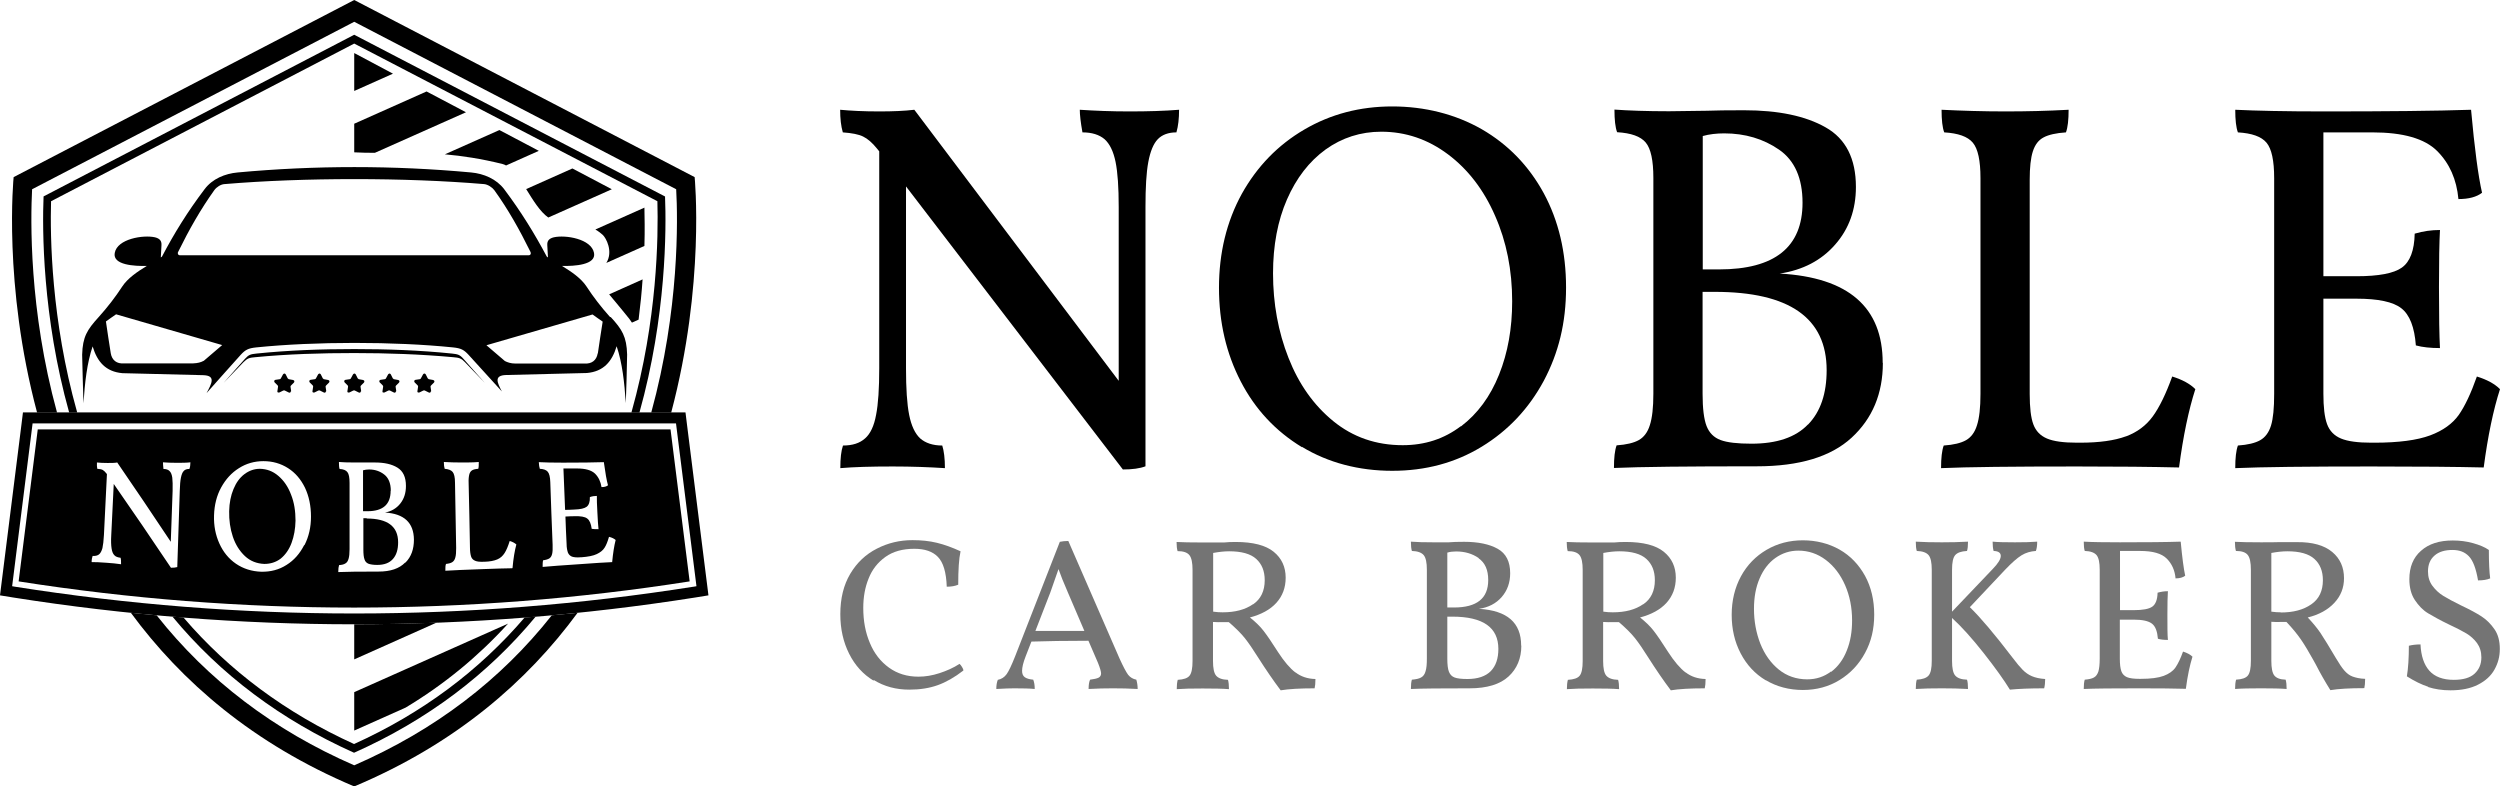 <?xml version="1.0" encoding="UTF-8"?>
<svg xmlns="http://www.w3.org/2000/svg" id="Layer_2" data-name="Layer 2" viewBox="0 0 150.33 47.28">
  <defs>
    <style>
      .cls-1 {
        fill: #747474;
      }

      .cls-1, .cls-2, .cls-3 {
        stroke-width: 0px;
      }

      .cls-2 {
        fill-rule: evenodd;
      }
    </style>
  </defs>
  <g id="Layer_1-2" data-name="Layer 1">
    <g>
      <g>
        <g>
          <path class="cls-1" d="M52.53,40.93c-.63-.38-1.12-.92-1.47-1.62s-.53-1.48-.53-2.38c0-.95.2-1.76.6-2.43.4-.67.93-1.17,1.6-1.51.66-.34,1.37-.51,2.14-.51.53,0,1.02.05,1.47.16.45.11.92.28,1.42.51-.1.45-.14,1.12-.14,2.01-.19.08-.42.12-.69.12-.03-.87-.21-1.46-.53-1.79s-.79-.49-1.42-.49c-.7,0-1.28.16-1.74.49-.46.33-.8.76-1.01,1.3-.22.54-.32,1.13-.32,1.77,0,.78.13,1.48.4,2.11.26.63.65,1.12,1.15,1.48.5.36,1.09.54,1.77.54.41,0,.83-.07,1.26-.21.43-.14.84-.32,1.21-.56.05.04.1.11.15.19.05.08.08.15.08.21-.53.41-1.04.7-1.54.88-.5.18-1.07.27-1.71.27-.8,0-1.51-.19-2.14-.58Z"></path>
          <path class="cls-1" d="M68.41,41.43c-.52-.03-1.01-.04-1.48-.04s-.95.01-1.47.04c0-.25.03-.44.09-.56.24-.03.41-.07.51-.12.1-.05.15-.14.15-.26,0-.1-.06-.32-.19-.64l-.57-1.32c-1.38,0-2.52.02-3.43.05l-.35.9c-.14.36-.21.65-.21.86,0,.17.05.3.16.38.11.08.28.13.51.15.06.15.09.33.09.56-.29-.03-.71-.04-1.23-.04-.22,0-.58.01-1.08.04,0-.22.03-.4.09-.55.22-.04.4-.16.53-.34.13-.18.3-.54.51-1.07l2.69-6.89c.15-.03.32-.05.51-.05l3.09,7.09c.22.48.39.8.51.96.13.16.29.25.49.29.05.17.08.36.08.56ZM65.21,37.95l-.99-2.31c-.26-.6-.45-1.07-.57-1.42-.1.29-.26.76-.49,1.4l-.9,2.32h2.95Z"></path>
          <path class="cls-1" d="M77.9,40.43c.32.25.72.39,1.2.4,0,.25-.02.44-.05.56-.88,0-1.56.04-2.04.12-.43-.57-.89-1.24-1.38-2.01-.29-.46-.54-.83-.77-1.12-.23-.29-.55-.61-.97-.97h-.43c-.12.01-.29,0-.52-.01v2.35c0,.43.06.73.19.88.13.15.36.24.71.25.04.13.06.32.06.56-.38-.03-.91-.04-1.58-.04s-1.17.01-1.56.04c0-.23.02-.42.06-.56.36-.02.59-.1.71-.25.12-.15.18-.44.18-.88v-5.48c0-.43-.06-.73-.19-.89s-.36-.24-.71-.24c-.04-.14-.06-.32-.06-.55.35.02.85.03,1.51.03h1.35c.19-.02.42-.03.69-.03,1.05,0,1.81.2,2.29.59.48.39.72.91.72,1.56,0,.6-.19,1.1-.56,1.51s-.91.7-1.59.88c.33.26.6.52.81.79s.5.69.88,1.29c.37.57.72.98,1.05,1.23ZM75.35,36.34c.47-.32.7-.81.7-1.45,0-.55-.17-.97-.51-1.28s-.89-.46-1.63-.46c-.31,0-.63.04-.96.1v3.53c.21.03.4.04.57.04.75,0,1.36-.16,1.83-.49Z"></path>
          <path class="cls-1" d="M91.48,38.83c0,.76-.26,1.38-.77,1.85-.51.47-1.3.71-2.34.71-1.71,0-2.88.01-3.53.04,0-.25.02-.44.06-.56.24-.02.43-.06.55-.13.13-.07.22-.19.27-.37.06-.18.08-.44.08-.77v-5.34c0-.43-.06-.72-.19-.88-.13-.15-.36-.24-.71-.25-.04-.12-.06-.31-.06-.56.35.03.8.04,1.35.04h.93c.21-.02.51-.03.92-.03.85,0,1.52.14,2.02.42.5.28.75.77.75,1.47,0,.56-.17,1.04-.51,1.43-.34.39-.8.63-1.37.71,1.7.1,2.54.83,2.54,2.21ZM88.92,33.56c-.39-.27-.84-.4-1.36-.4-.19,0-.37.02-.53.07v3.3h.4c1.38,0,2.06-.55,2.06-1.65,0-.61-.19-1.04-.58-1.31ZM89.64,40.36c.31-.32.46-.76.46-1.34,0-1.29-.92-1.94-2.77-1.94h-.3v2.52c0,.36.03.63.1.8s.18.28.34.34c.16.06.42.09.77.09.62,0,1.09-.16,1.4-.47Z"></path>
          <path class="cls-1" d="M101.36,40.43c.32.25.72.39,1.2.4,0,.25-.02.44-.05.56-.88,0-1.56.04-2.04.12-.43-.57-.89-1.24-1.38-2.01-.29-.46-.54-.83-.77-1.12-.23-.29-.55-.61-.97-.97h-.43c-.12.01-.29,0-.52-.01v2.35c0,.43.06.73.19.88.13.15.36.24.71.25.04.13.06.32.06.56-.38-.03-.91-.04-1.58-.04s-1.17.01-1.56.04c0-.23.02-.42.06-.56.36-.02.59-.1.71-.25.12-.15.18-.44.18-.88v-5.48c0-.43-.06-.73-.19-.89s-.36-.24-.71-.24c-.04-.14-.06-.32-.06-.55.35.02.85.03,1.51.03h1.35c.19-.02.42-.03.69-.03,1.05,0,1.81.2,2.29.59.48.39.72.91.72,1.56,0,.6-.19,1.1-.56,1.51s-.91.7-1.59.88c.33.26.6.52.81.79s.5.69.88,1.29c.37.57.72.98,1.05,1.23ZM98.81,36.34c.47-.32.7-.81.7-1.45,0-.55-.17-.97-.51-1.28s-.89-.46-1.63-.46c-.31,0-.63.04-.96.1v3.53c.21.03.4.04.57.04.75,0,1.36-.16,1.83-.49Z"></path>
          <path class="cls-1" d="M106.18,40.91c-.65-.39-1.15-.93-1.51-1.62-.36-.69-.54-1.46-.54-2.32s.19-1.64.56-2.32.89-1.21,1.54-1.59c.65-.38,1.38-.57,2.18-.57s1.56.19,2.21.56,1.16.91,1.53,1.58c.37.68.55,1.46.55,2.33s-.18,1.62-.55,2.3c-.37.69-.88,1.23-1.53,1.63-.65.4-1.39.6-2.21.6s-1.58-.2-2.23-.59ZM110.11,40.4c.41-.31.73-.74.94-1.28.22-.54.32-1.14.32-1.81,0-.77-.14-1.48-.42-2.12-.28-.64-.67-1.15-1.16-1.52-.49-.37-1.04-.56-1.65-.56-.51,0-.97.15-1.38.44-.41.29-.73.71-.95,1.23-.23.53-.34,1.14-.34,1.83,0,.75.13,1.44.38,2.09.26.65.63,1.17,1.11,1.56s1.06.59,1.71.59c.55,0,1.02-.16,1.43-.47Z"></path>
          <path class="cls-1" d="M121.63,40.28c.16.16.34.29.55.38.21.09.48.15.8.17,0,.22-.02.4-.06.56-.87,0-1.55.03-2.06.08-.35-.57-.87-1.3-1.57-2.19-.7-.89-1.34-1.6-1.91-2.12v2.58c0,.43.06.73.19.88.13.15.36.24.71.25.04.12.06.31.06.56-.52-.03-1.04-.04-1.57-.04-.61,0-1.13.01-1.57.04,0-.25.02-.44.06-.56.35-.02.58-.1.71-.25s.19-.44.19-.88v-5.48c0-.43-.06-.72-.19-.88-.13-.15-.36-.24-.71-.25-.04-.12-.06-.31-.06-.56.48.03,1,.04,1.57.04.53,0,1.05-.01,1.57-.04,0,.25-.02.44-.06.56-.35.02-.58.1-.71.25-.13.15-.19.44-.19.88v2.52l2.45-2.57c.32-.33.48-.59.48-.78s-.14-.29-.43-.3c-.04-.14-.06-.32-.06-.56.29.03.73.04,1.34.04.55,0,.99-.01,1.34-.04,0,.25-.03.44-.08.56-.31.02-.6.1-.86.26-.26.16-.59.45-.99.87l-2.12,2.25c.62.6,1.48,1.61,2.57,3.04.25.33.45.57.61.73Z"></path>
          <path class="cls-1" d="M131.84,39.48c-.16.51-.3,1.16-.4,1.94-.67-.02-1.6-.03-2.78-.03-1.59,0-2.71.01-3.36.04,0-.25.02-.44.06-.56.24-.02.43-.06.55-.13.13-.07.21-.19.27-.36.05-.17.08-.43.08-.78v-5.34c0-.43-.06-.72-.19-.88-.13-.15-.36-.24-.71-.25-.04-.12-.06-.31-.06-.56.51.03,1.24.04,2.18.04,1.58,0,2.79-.01,3.65-.04.09.95.18,1.64.27,2.05-.13.1-.32.16-.58.16-.04-.48-.22-.88-.53-1.19s-.84-.46-1.6-.46h-1.21v3.56h.82c.55,0,.92-.07,1.12-.21.2-.14.31-.42.32-.84.21-.06.42-.09.62-.09-.02.29-.03.77-.03,1.42,0,.71,0,1.21.03,1.51-.23,0-.43-.02-.6-.07-.04-.45-.15-.75-.36-.91s-.57-.24-1.11-.24h-.82v2.35c0,.33.03.58.09.75s.18.29.34.36c.17.07.42.1.75.1h.08c.6,0,1.06-.06,1.38-.18.32-.12.56-.29.71-.51.15-.22.3-.53.45-.95.25.08.44.18.57.31Z"></path>
          <path class="cls-1" d="M140.97,40.32c.14.16.3.29.49.36s.44.13.76.14c0,.25-.02.44-.05.56-.88,0-1.56.04-2.04.12-.33-.53-.62-1.04-.87-1.53l-.16-.29c-.27-.48-.51-.89-.73-1.21-.22-.32-.51-.68-.88-1.07h-.4c-.13.01-.3,0-.51-.01v2.35c0,.43.06.73.18.88.12.15.34.24.68.25.04.13.06.32.06.56-.37-.03-.89-.04-1.54-.04s-1.17.01-1.56.04c0-.23.02-.42.06-.56.36-.02.59-.1.71-.25.12-.15.18-.44.18-.88v-5.48c0-.43-.06-.73-.19-.89s-.36-.24-.71-.24c-.04-.14-.06-.32-.06-.55.35.02.87.03,1.56.03.48,0,.83,0,1.08-.01h1.09c.93-.01,1.64.19,2.12.59.48.4.71.93.71,1.58,0,.57-.19,1.06-.58,1.48s-.92.71-1.6.88c.3.32.56.63.77.94s.51.81.92,1.5c.2.34.37.59.51.75ZM137.15,36.83c.75,0,1.36-.16,1.83-.49.47-.32.7-.81.7-1.45,0-.55-.17-.97-.51-1.28s-.89-.46-1.63-.46c-.31,0-.63.04-.96.1v3.53c.21.03.4.04.57.04Z"></path>
          <path class="cls-1" d="M146.02,41.3c-.4-.13-.83-.34-1.29-.63.08-.48.12-1.1.12-1.84.2-.05.43-.08.7-.08.03.69.21,1.22.53,1.58.32.36.81.55,1.47.55.56,0,.98-.12,1.25-.37.27-.25.41-.57.41-.98,0-.34-.09-.62-.26-.86-.17-.23-.39-.43-.64-.58-.25-.15-.6-.33-1.05-.54-.52-.25-.93-.48-1.25-.67s-.58-.47-.8-.8c-.22-.33-.33-.75-.33-1.25,0-.73.23-1.3.7-1.71.47-.42,1.1-.62,1.91-.62.42,0,.83.05,1.22.16s.71.24.95.41c0,.77.03,1.34.08,1.71-.19.08-.43.12-.73.12-.12-.71-.3-1.19-.55-1.45s-.57-.38-.99-.38c-.46,0-.82.11-1.08.34-.26.23-.39.54-.39.95,0,.34.09.63.27.87.18.24.39.44.65.6s.61.35,1.06.57c.51.24.92.46,1.23.66s.57.46.79.78c.22.32.32.71.32,1.18s-.11.86-.32,1.24-.54.68-.99.91c-.45.23-1,.34-1.66.34-.5,0-.95-.07-1.35-.2Z"></path>
        </g>
        <g>
          <path class="cls-3" d="M70.9,6.6c0,.53-.05.98-.16,1.36-.48,0-.86.14-1.12.41-.26.27-.45.73-.57,1.37-.12.64-.17,1.54-.17,2.7v15.6c-.34.13-.79.19-1.36.19l-13.04-17.02v10.93c0,1.22.06,2.16.19,2.81s.35,1.12.66,1.41c.32.28.76.43,1.33.43.1.32.16.77.16,1.36-.95-.06-1.99-.1-3.13-.1-1.31,0-2.36.03-3.16.1,0-.59.05-1.04.16-1.36.57,0,1.01-.14,1.33-.43.32-.28.54-.75.66-1.41.13-.65.19-1.59.19-2.81v-13.04l-.13-.16c-.29-.36-.57-.6-.84-.73-.26-.13-.67-.21-1.22-.25-.11-.38-.16-.83-.16-1.36.63.06,1.41.1,2.34.1.84,0,1.55-.03,2.12-.1l12.29,16.3v-10.45c0-1.18-.06-2.08-.19-2.72-.13-.63-.35-1.08-.66-1.36-.32-.27-.76-.41-1.33-.41-.11-.61-.16-1.06-.16-1.36.91.06,1.89.1,2.97.1,1.14,0,2.14-.03,3-.1Z"></path>
          <path class="cls-3" d="M78.29,26.89c-1.58-.96-2.81-2.27-3.68-3.95s-1.31-3.55-1.31-5.64.46-3.98,1.37-5.64c.92-1.65,2.17-2.94,3.76-3.87,1.59-.93,3.35-1.39,5.29-1.39s3.79.46,5.38,1.37c1.59.92,2.83,2.2,3.73,3.85.89,1.65,1.34,3.54,1.34,5.67s-.45,3.93-1.34,5.61c-.9,1.67-2.14,2.99-3.73,3.96-1.59.97-3.38,1.45-5.38,1.45s-3.85-.48-5.43-1.44ZM87.85,25.64c1-.76,1.76-1.79,2.29-3.11.53-1.32.79-2.78.79-4.41,0-1.87-.34-3.59-1.03-5.15-.68-1.56-1.63-2.79-2.83-3.69-1.2-.9-2.54-1.36-4.01-1.36-1.24,0-2.36.36-3.35,1.07-.99.72-1.76,1.72-2.32,3-.56,1.28-.84,2.77-.84,4.45,0,1.81.31,3.51.93,5.08.62,1.58,1.52,2.85,2.7,3.81,1.18.96,2.57,1.44,4.17,1.44,1.33,0,2.49-.38,3.49-1.14Z"></path>
          <path class="cls-3" d="M113.22,21.82c0,1.85-.63,3.35-1.88,4.5-1.25,1.15-3.15,1.72-5.7,1.72-4.15,0-7.01.03-8.59.1,0-.61.05-1.06.16-1.36.59-.04,1.04-.15,1.34-.32s.53-.47.66-.9c.14-.43.21-1.06.21-1.88v-12.98c0-1.05-.15-1.76-.46-2.13-.31-.37-.88-.57-1.72-.62-.11-.29-.16-.75-.16-1.36.84.06,1.94.1,3.28.1l2.27-.03c.51-.02,1.25-.03,2.24-.03,2.06,0,3.7.34,4.91,1.03,1.21.68,1.82,1.88,1.82,3.58,0,1.37-.42,2.53-1.25,3.47-.83.95-1.94,1.53-3.33,1.74,4.13.23,6.19,2.02,6.19,5.37ZM106.98,9c-.94-.65-2.04-.98-3.3-.98-.46,0-.9.05-1.29.16v8.02h.98c3.35,0,5.02-1.34,5.02-4.01,0-1.47-.47-2.54-1.41-3.19ZM108.72,25.53c.75-.77,1.12-1.86,1.12-3.27,0-3.14-2.24-4.71-6.73-4.71h-.73v6.13c0,.88.08,1.53.24,1.94s.44.69.84.84c.4.15,1.02.22,1.86.22,1.52,0,2.65-.38,3.39-1.15Z"></path>
          <path class="cls-3" d="M127.84,26.24c.67-.25,1.21-.65,1.61-1.2.4-.55.79-1.35,1.17-2.4.61.19,1.07.44,1.39.76-.4,1.24-.73,2.81-.98,4.71-1.64-.04-3.68-.06-6.13-.06-3.87,0-6.6.03-8.18.1,0-.61.05-1.06.16-1.36.59-.04,1.04-.15,1.34-.32s.53-.47.66-.9c.14-.43.21-1.06.21-1.88v-12.98c0-1.05-.15-1.76-.46-2.13-.31-.37-.88-.57-1.72-.62-.11-.29-.16-.75-.16-1.36,1.22.06,2.49.1,3.82.1s2.56-.03,3.82-.1c0,.61-.05,1.06-.16,1.36-.59.04-1.04.14-1.34.3-.31.16-.52.44-.65.84-.13.4-.19.97-.19,1.71v12.88c0,.82.07,1.43.22,1.83.15.4.42.68.82.85.4.17,1,.25,1.8.25h.19c1.16,0,2.07-.13,2.75-.38Z"></path>
          <path class="cls-3" d="M150.33,23.4c-.4,1.24-.73,2.81-.98,4.71-1.64-.04-3.9-.06-6.76-.06-3.87,0-6.6.03-8.18.1,0-.61.05-1.06.16-1.36.59-.04,1.04-.15,1.34-.32s.52-.46.65-.88c.13-.42.19-1.05.19-1.9v-12.98c0-1.05-.15-1.76-.46-2.13-.31-.37-.88-.57-1.72-.62-.11-.29-.16-.75-.16-1.36,1.24.06,3.01.1,5.31.1,3.83,0,6.79-.03,8.87-.1.21,2.32.43,3.98.66,4.99-.32.25-.79.38-1.42.38-.11-1.18-.53-2.14-1.28-2.89-.75-.75-2.05-1.12-3.9-1.12h-2.94v8.65h1.99c1.33,0,2.24-.17,2.73-.52.49-.35.75-1.03.77-2.04.51-.15,1.01-.22,1.52-.22-.04.72-.06,1.86-.06,3.44,0,1.73.02,2.95.06,3.66-.57,0-1.05-.05-1.45-.16-.08-1.09-.37-1.84-.87-2.23-.49-.39-1.4-.58-2.7-.58h-1.99v5.72c0,.8.07,1.41.22,1.82.15.41.43.7.84.87.41.17,1.02.25,1.82.25h.19c1.45,0,2.57-.15,3.35-.44.78-.29,1.35-.71,1.72-1.23.37-.53.73-1.29,1.09-2.31.61.19,1.07.44,1.39.76Z"></path>
        </g>
      </g>
      <g>
        <g>
          <path class="cls-2" d="M36.69,19.07c-.54-.6-1.01-1.21-1.42-1.84-.32-.49-.9-.89-1.48-1.24.75.02,2.07-.06,1.93-.78-.16-.85-1.72-1.1-2.42-.94-.28.07-.41.21-.39.48l.04.73s-.05-.03-.07-.05c-.74-1.39-1.54-2.69-2.56-4.05-.47-.62-1.23-.94-1.99-1.01-4.66-.43-9.38-.43-14.04,0-.76.07-1.52.38-1.99,1.01-1.03,1.36-1.83,2.66-2.56,4.05-.02.02-.05.03-.07.05l.04-.73c.02-.27-.11-.41-.39-.48-.7-.16-2.27.09-2.42.94-.14.73,1.19.8,1.93.78-.58.35-1.16.75-1.48,1.24-.41.63-.88,1.24-1.42,1.84-.69.76-.96,1.18-.99,2.26.03.98.04,1.96.08,2.92.08-1.23.21-2.42.55-3.42.28.93.79,1.52,1.79,1.61,1.72.04,3.13.08,4.85.12.8.02.51.51.21,1.08.68-.76,1.37-1.55,2.06-2.31.27-.29.44-.39.93-.44,3.52-.36,8.31-.36,11.83,0,.49.05.66.15.93.44.66.73,1.35,1.48,2.01,2.21-.28-.53-.5-.97.26-.99,1.72-.04,3.13-.08,4.85-.12,1-.09,1.51-.68,1.79-1.61.34,1,.47,2.19.55,3.42.04-.96.06-1.94.08-2.92-.03-1.08-.3-1.51-.99-2.26ZM12.24,21.7c-.16.09-.36.14-.62.15-1.39,0-2.77,0-4.16,0-.44.04-.73-.19-.8-.61-.11-.66-.19-1.25-.29-1.91.2-.14.4-.29.61-.43,2.13.62,4.25,1.23,6.38,1.85-.37.32-.74.64-1.11.95ZM10.82,15.35c-.11,0-.16-.11-.11-.2.66-1.34,1.35-2.56,2.18-3.72.13-.18.39-.35.61-.36,4.76-.4,10.85-.4,15.61,0,.22.02.48.19.61.36.83,1.15,1.52,2.38,2.18,3.72.05.1,0,.2-.11.2H10.82ZM35.94,21.25c-.07.42-.36.64-.8.61-1.39,0-2.77,0-4.16,0-.26,0-.46-.07-.62-.15-.37-.32-.74-.64-1.11-.95,2.13-.62,4.25-1.23,6.38-1.85.2.14.4.29.61.43-.11.66-.19,1.25-.29,1.91Z"></path>
          <path class="cls-2" d="M29.15,23.02c-.42-.48-.85-.96-1.28-1.44-.23-.26-.34-.28-.69-.32-1.94-.2-3.93-.27-5.88-.27s-3.94.07-5.88.27c-.35.04-.46.06-.69.32-.43.47-.86.96-1.28,1.44.39-.41.79-.83,1.19-1.24.24-.24.35-.27.7-.3,1.97-.19,3.98-.25,5.96-.25s3.99.07,5.96.25c.35.03.47.06.7.3.4.41.79.82,1.19,1.24"></path>
        </g>
        <g>
          <path class="cls-3" d="M23.5,29.51c0-.45-.14-.78-.4-.98-.26-.2-.56-.3-.91-.3-.13,0-.25.02-.36.05,0,.82,0,1.64,0,2.46.09,0,.18,0,.27,0,.93,0,1.39-.41,1.39-1.23Z"></path>
          <path class="cls-3" d="M22.05,31.16c-.07,0-.13,0-.2,0,0,.63,0,1.25,0,1.88,0,.27.02.47.07.6.04.13.12.21.24.26.11.04.29.07.52.07.43,0,.74-.12.95-.36.21-.24.31-.57.31-1,0-.96-.64-1.43-1.89-1.43Z"></path>
          <path class="cls-3" d="M16.73,28.61c-.33-.28-.69-.41-1.1-.42-.34,0-.65.11-.93.32-.28.21-.5.51-.66.9-.16.38-.25.83-.26,1.33-.01.54.06,1.05.22,1.53.16.48.41.87.73,1.17.32.3.71.45,1.16.47.37,0,.7-.1.99-.32.28-.23.5-.54.65-.94.15-.4.23-.85.24-1.34,0-.57-.08-1.1-.27-1.57-.18-.48-.44-.85-.77-1.13Z"></path>
          <path class="cls-3" d="M2.27,25.82l-1.15,9.14c13.39,2.1,26.96,2.1,40.35,0l-1.15-9.14H2.27ZM11.36,28.2c-.13,0-.24.04-.31.12-.08.08-.13.21-.17.4-.04.19-.06.45-.07.79-.05,1.53-.1,3.06-.15,4.59-.1.03-.22.04-.38.04-1.16-1.73-2.31-3.42-3.44-5.04-.05,1.03-.1,2.06-.15,3.08-.02.34-.01.61.02.8.03.19.08.32.17.41.08.09.21.13.37.15.03.09.03.22.03.39-.27-.04-.56-.07-.88-.09-.37-.03-.66-.04-.89-.04,0-.16.03-.29.06-.37.16.01.29-.02.38-.09.09-.07.16-.2.21-.38.04-.18.07-.44.09-.79.06-1.22.12-2.44.18-3.66-.01-.01-.02-.03-.03-.04-.08-.1-.15-.17-.22-.21-.07-.04-.18-.06-.33-.07-.02-.11-.03-.23-.02-.38.17.02.39.03.64.03.23,0,.43,0,.58-.03,1.06,1.54,2.13,3.13,3.22,4.77.04-1.02.07-2.04.11-3.06.01-.35,0-.61-.02-.8-.03-.19-.08-.32-.17-.4-.08-.08-.2-.12-.36-.12-.02-.18-.03-.31-.03-.4.25.02.52.03.82.03.31,0,.59,0,.83-.03,0,.16-.02.29-.06.4ZM18.29,32.78c-.26.51-.61.91-1.06,1.19-.45.29-.96.42-1.52.41-.57-.02-1.08-.18-1.52-.48-.44-.3-.77-.71-1-1.22-.23-.51-.34-1.07-.32-1.69.02-.63.16-1.19.43-1.68.27-.49.62-.88,1.07-1.16.44-.28.93-.42,1.47-.42.55,0,1.04.14,1.48.42.44.28.77.67,1.02,1.18.24.51.36,1.09.36,1.74,0,.63-.13,1.2-.39,1.71ZM24.36,33.83c-.35.36-.88.54-1.6.54-1.17,0-1.97.01-2.42.03,0-.19.02-.33.05-.42.17-.01.29-.04.38-.1.09-.05.15-.14.19-.28.04-.13.06-.32.06-.58,0-1.33,0-2.65,0-3.98,0-.32-.04-.54-.13-.65-.08-.11-.24-.18-.47-.19-.03-.09-.04-.23-.04-.42.23.02.53.03.91.03.21,0,.42,0,.63,0,.14,0,.35,0,.62,0,.57,0,1.02.1,1.36.31.34.21.51.57.51,1.1,0,.42-.11.77-.34,1.06-.23.29-.54.47-.92.54,1.15.07,1.73.61,1.74,1.63,0,.57-.16,1.03-.51,1.38ZM30.8,34.17c-.46,0-1.04.03-1.72.05-1.09.04-1.86.07-2.3.1,0-.19,0-.32.04-.41.17-.02.29-.05.38-.11.08-.05.15-.15.18-.28.04-.13.05-.32.05-.57-.02-1.31-.05-2.62-.07-3.93,0-.32-.05-.53-.14-.64-.09-.11-.25-.17-.48-.19-.03-.09-.05-.23-.05-.41.34.02.69.03,1.05.03.35,0,.71,0,1.05-.03,0,.18,0,.32-.03.41-.16.01-.29.04-.37.09-.08.05-.14.13-.17.25-.03.12-.05.29-.04.51.03,1.29.06,2.59.08,3.88,0,.25.03.43.07.55.04.12.12.2.24.25.11.05.28.07.51.06.02,0,.04,0,.05,0,.33-.01.58-.06.77-.14.19-.08.33-.21.44-.38.11-.17.21-.41.31-.73.17.05.3.12.4.21-.1.37-.18.84-.23,1.41ZM36.83,33.8c-.46.02-1.09.06-1.9.12-1.09.07-1.85.13-2.3.17,0-.18,0-.31.03-.4.16-.02.29-.06.37-.11.08-.05.14-.14.17-.27.03-.12.04-.31.03-.55-.05-1.26-.1-2.51-.14-3.77-.01-.31-.06-.51-.15-.62-.09-.11-.25-.17-.48-.18-.03-.09-.05-.22-.06-.4.34.02.83.03,1.46.03,1.06,0,1.87-.01,2.45-.03.09.65.17,1.11.25,1.39-.08.07-.21.11-.39.11-.05-.33-.18-.6-.39-.81-.22-.21-.58-.31-1.09-.31-.27,0-.54,0-.81,0,.03.83.07,1.66.1,2.49.18,0,.37-.01.55-.02.37-.01.62-.07.75-.17.13-.1.2-.3.19-.58.14-.05.28-.07.42-.07,0,.2,0,.53.03.97.02.49.05.83.07,1.03-.16,0-.29,0-.41-.02-.04-.31-.13-.52-.27-.62-.14-.11-.4-.15-.76-.14-.18,0-.37.01-.55.02.02.55.04,1.1.07,1.65,0,.23.04.4.08.52.05.12.13.19.24.24.12.04.29.06.51.04.02,0,.04,0,.05,0,.41-.03.72-.09.93-.19.21-.1.37-.22.47-.38.1-.15.19-.38.27-.66.17.04.31.11.4.19-.09.35-.16.8-.21,1.33Z"></path>
          <path class="cls-3" d="M42.5,35l-1.19-9.47-.09-.73h-19.92s-9.59,0-9.59,0H2.11s-.73,0-.73,0l-.09.73L.1,35l-.1.8.8.13c6.76,1.07,13.66,1.61,20.5,1.61s13.74-.54,20.5-1.61l.8-.13-.1-.8ZM41.7,35.28c-6.77,1.07-13.59,1.61-20.4,1.61s-13.63-.54-20.4-1.61l-.17-.03,1.23-9.79h38.69l1.23,9.79-.17.03Z"></path>
        </g>
        <g>
          <path class="cls-3" d="M17.49,23.52s0,.06-.04.08-.06.02-.09,0l-.24-.12s-.05-.01-.08,0l-.24.12s-.06.01-.09,0c-.03-.02-.04-.05-.03-.08l.04-.27s0-.05-.02-.07l-.19-.19s-.03-.06-.02-.09c.01-.03.04-.05.07-.06l.27-.04s.05-.02.06-.05l.13-.24s.05-.05.08-.05c.03,0,.06.02.08.05l.12.24s.04.04.06.05l.27.05s.06.03.07.06c0,.03,0,.06-.02.09l-.19.19s-.03.05-.02.07l.04.27Z"></path>
          <path class="cls-3" d="M19.6,23.52s0,.06-.04.08-.06.02-.09,0l-.24-.12s-.05-.01-.08,0l-.24.12s-.06.01-.09,0c-.03-.02-.04-.05-.03-.08l.04-.27s0-.05-.02-.07l-.19-.19s-.03-.06-.02-.09c.01-.03.04-.05.07-.06l.27-.04s.05-.02.06-.05l.13-.24s.05-.05.08-.05c.03,0,.06.02.08.05l.12.24s.04.04.06.05l.27.05s.06.03.07.06c0,.03,0,.06-.02.09l-.19.19s-.03.05-.02.07l.04.27Z"></path>
          <path class="cls-3" d="M21.7,23.52s0,.06-.04.08-.06.02-.09,0l-.24-.12s-.05-.01-.08,0l-.24.12s-.06.01-.09,0c-.03-.02-.04-.05-.03-.08l.04-.27s0-.05-.02-.07l-.19-.19s-.03-.06-.02-.09c.01-.03.04-.05.07-.06l.27-.04s.05-.02.06-.05l.13-.24s.05-.05.08-.05c.03,0,.06.02.08.05l.12.24s.04.04.06.05l.27.05s.06.03.07.06c0,.03,0,.06-.02.09l-.19.19s-.03.05-.02.07l.04.27Z"></path>
          <path class="cls-3" d="M23.81,23.52s0,.06-.04.08c-.03.02-.06.02-.09,0l-.24-.12s-.05-.01-.08,0l-.24.12s-.06.01-.09,0-.04-.05-.03-.08l.04-.27s0-.05-.02-.07l-.19-.19s-.03-.06-.02-.09c.01-.03.04-.05.07-.06l.27-.04s.05-.02.06-.05l.13-.24s.05-.05.08-.05c.03,0,.06.02.08.05l.12.24s.04.04.06.05l.27.05s.06.03.07.06c0,.03,0,.06-.02.09l-.19.19s-.03.05-.02.07l.04.27Z"></path>
          <path class="cls-3" d="M25.91,23.52s0,.06-.04.08c-.03.02-.06.02-.09,0l-.24-.12s-.05-.01-.08,0l-.24.12s-.06.01-.09,0c-.03-.02-.04-.05-.03-.08l.04-.27s0-.05-.02-.07l-.19-.19s-.03-.06-.02-.09c.01-.03.04-.05.07-.06l.27-.04s.05-.02.06-.05l.13-.24s.04-.05.08-.05c.03,0,.06.02.08.05l.12.24s.04.04.06.05l.27.05s.06.03.07.06,0,.06-.02.09l-.19.19s-.03.05-.02.07l.04.27Z"></path>
        </g>
        <g>
          <path class="cls-3" d="M38,19.4l.4-.18c.11-.86.19-1.67.24-2.42l-2.01.9c.5.6,1.04,1.25,1.21,1.47.06.08.11.15.16.23Z"></path>
          <path class="cls-3" d="M38.74,12.49l-2.94,1.31c.16.09.3.2.44.32.2.18.65,1,.22,1.69l2.29-1.02c.03-.97.01-1.76,0-2.31Z"></path>
          <path class="cls-3" d="M31.64,11.37c.41.66.83,1.36,1.33,1.71l3.82-1.7-2.37-1.25-2.78,1.24Z"></path>
          <polygon class="cls-3" points="21.3 5.47 23.63 4.43 21.3 3.19 21.3 5.47"></polygon>
          <path class="cls-3" d="M3.43,24.81c-1.7-6.19-1.59-11.64-1.5-13.43L21.3,1.31l19.36,10.07c.1,1.78.2,7.24-1.5,13.43h1.2c2.05-7.72,1.41-14.16,1.41-14.16L21.3,0,.82,10.65s-.65,6.44,1.41,14.16h1.2Z"></path>
          <path class="cls-3" d="M21.3,9.16c.4.02.81.03,1.24.03l5.48-2.44-2.37-1.25-4.35,1.94v1.73Z"></path>
          <path class="cls-3" d="M26.75,9.28c1.03.09,2.17.26,3.46.58.08.02.15.05.22.09l1.97-.88-2.37-1.25-3.28,1.46Z"></path>
          <path class="cls-3" d="M21.3,45.26c4.39-1.96,8.03-4.7,10.91-8.18-.22.02-.44.04-.66.05-2.75,3.21-6.17,5.76-10.26,7.61-4.09-1.86-7.51-4.4-10.26-7.61-.22-.02-.44-.04-.66-.05,2.88,3.48,6.52,6.21,10.91,8.18Z"></path>
          <path class="cls-3" d="M33.18,37c-3.07,3.89-7.04,6.91-11.88,9.02-4.84-2.11-8.81-5.13-11.88-9.02-.52-.05-1.03-.1-1.55-.15,3.04,4.13,7.34,7.87,13.43,10.44,6.09-2.56,10.4-6.31,13.43-10.44-.52.05-1.03.1-1.55.15Z"></path>
          <path class="cls-3" d="M39.98,11.81L21.3,2.09,2.62,11.81c-.08,1.97-.08,7.2,1.54,13h.48s0-.03-.01-.05c-1.55-5.51-1.62-10.52-1.56-12.66L21.3,2.62l18.23,9.48c.06,2.14,0,7.15-1.55,12.66,0,.02,0,.03-.01.05h.48c1.62-5.79,1.62-11.02,1.54-13Z"></path>
          <path class="cls-3" d="M21.3,39.65l4.95-2.21c-1.65.06-3.31.1-4.95.1v2.11Z"></path>
          <path class="cls-3" d="M30.55,37.5l-9.25,4.12v2.31l3.09-1.38c2.33-1.4,4.38-3.09,6.16-5.05Z"></path>
        </g>
      </g>
    </g>
  </g>
</svg>
